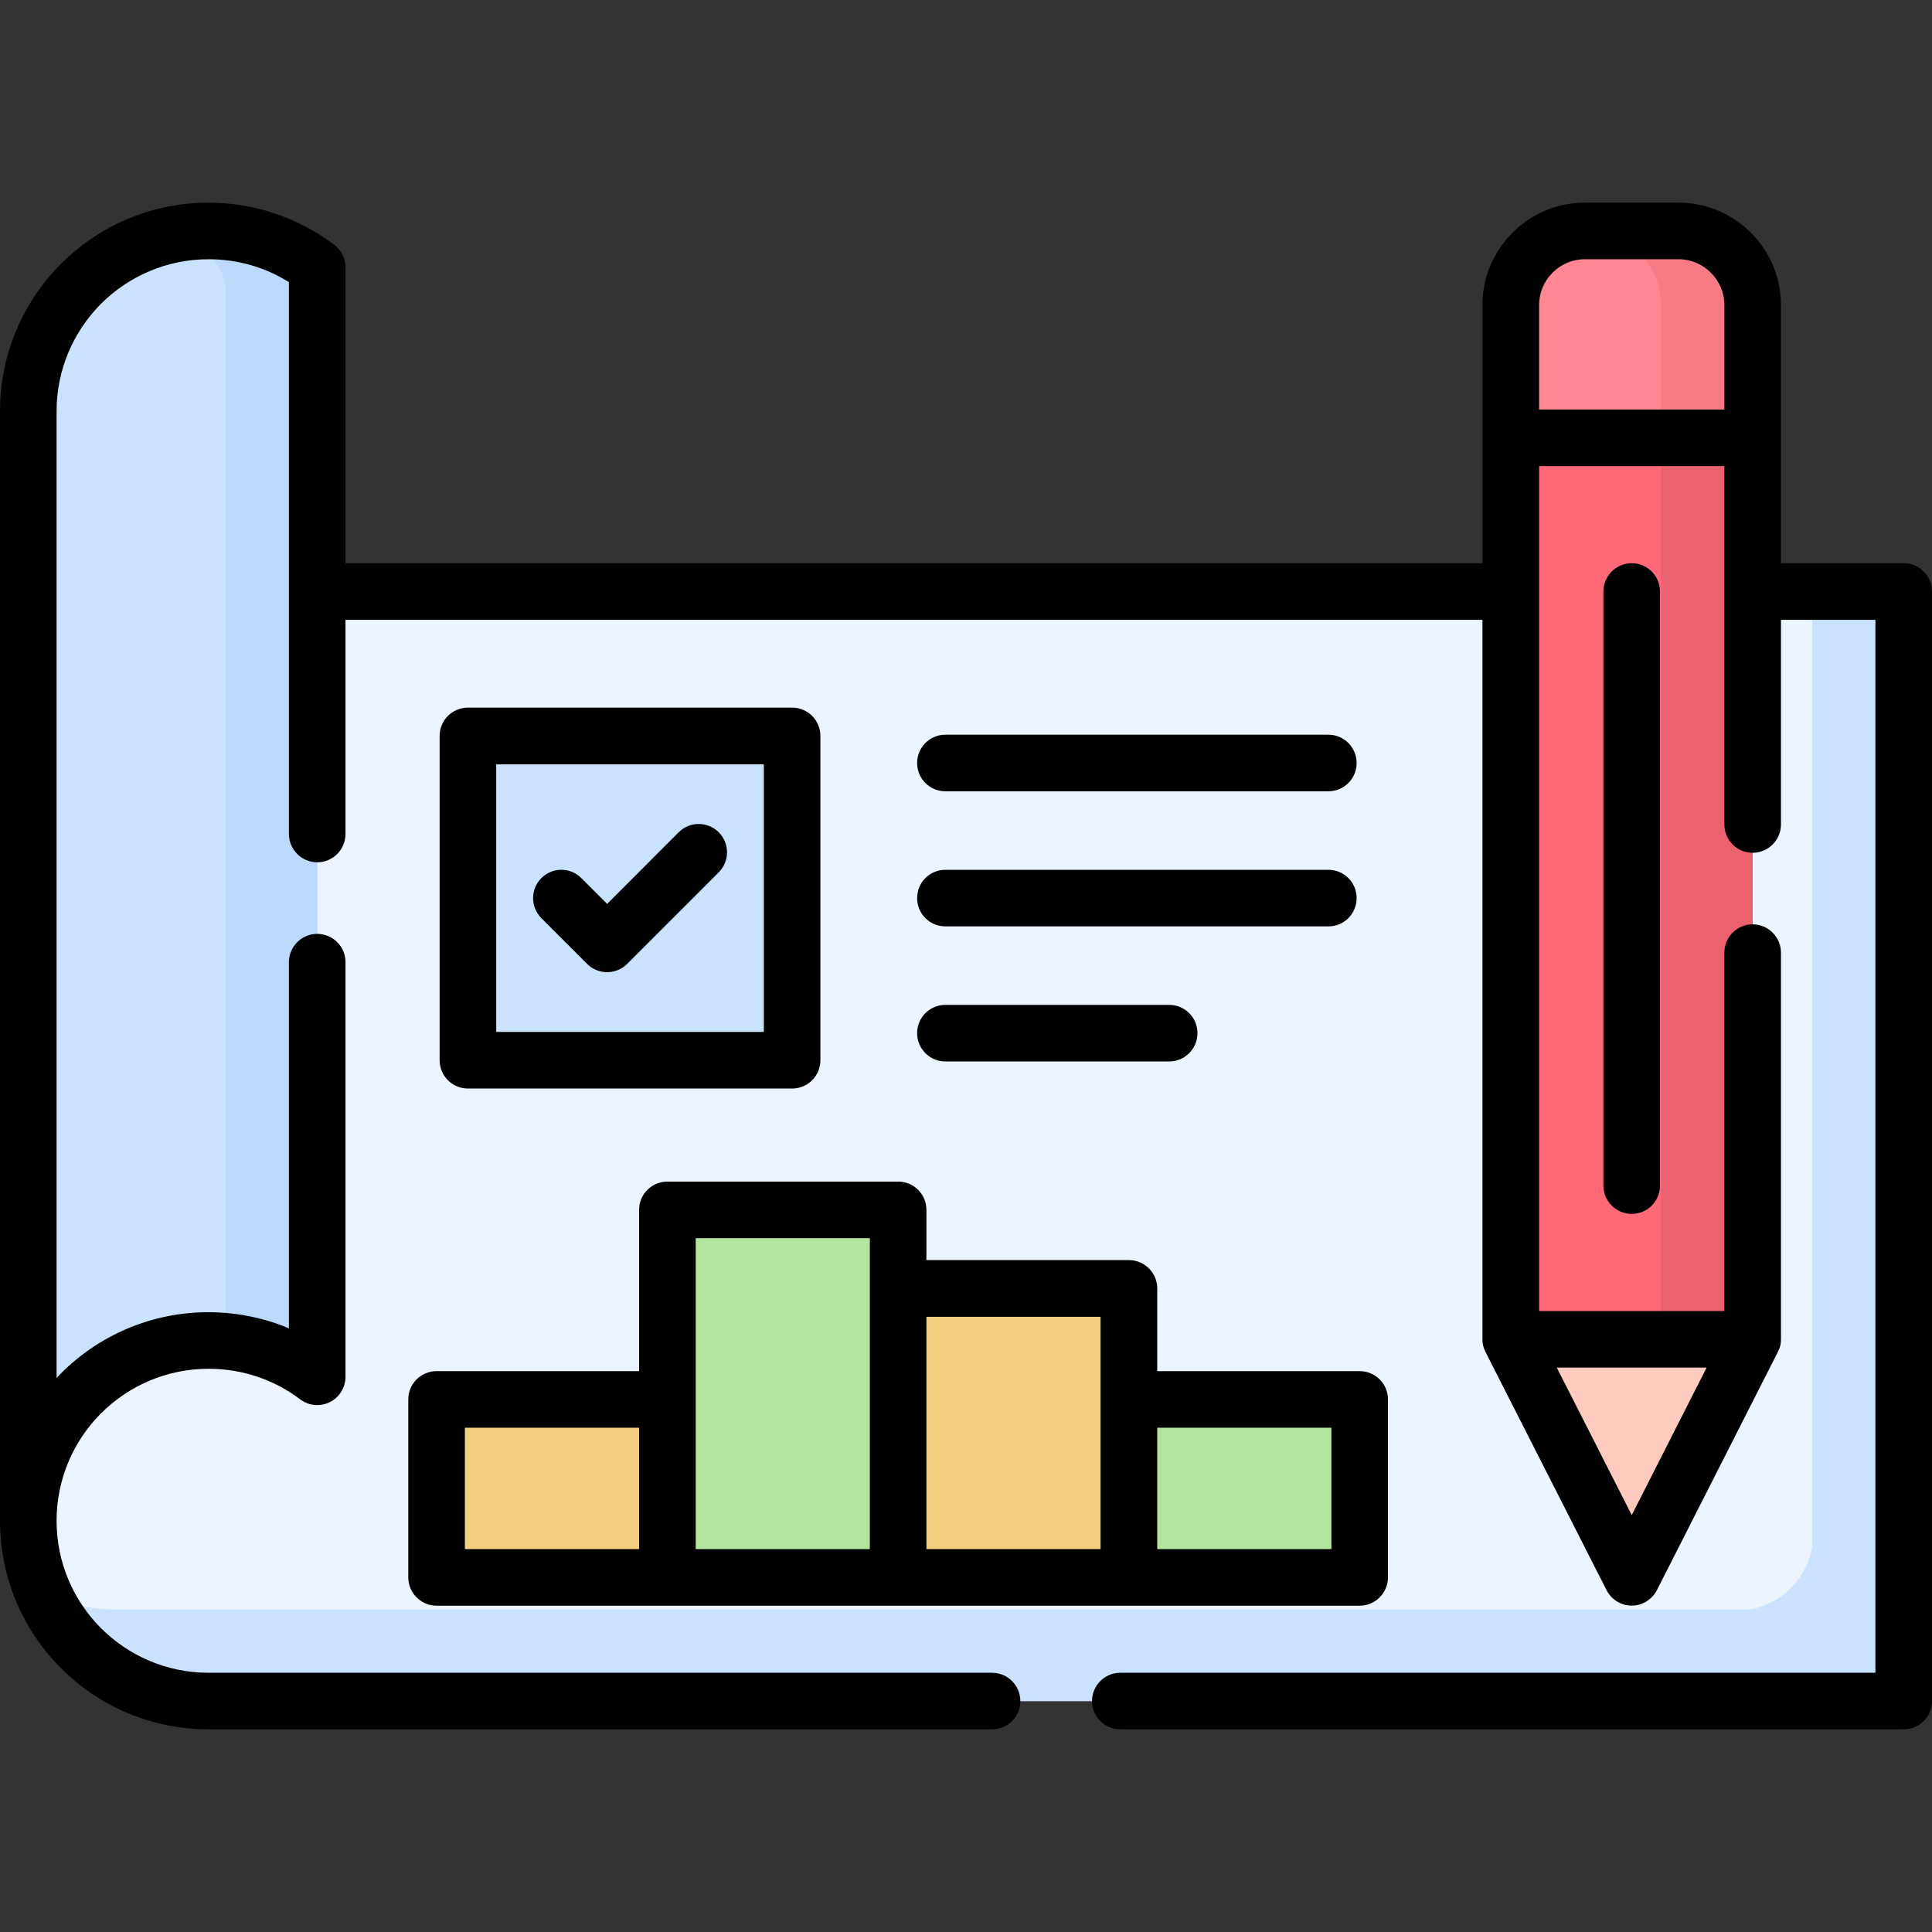 <svg id="Capa_1" enable-background="new 0 0 512 512" height="512" viewBox="0 0 512 512" width="512" xmlns="http://www.w3.org/2000/svg"><rect x="0" y="0" width="512" height="512" fill="#333333" stroke="none"/><g><g clip-rule="evenodd" fill-rule="evenodd"><path d="m7.512 156.773h480.507c8.391 1.474 14.996 8.107 16.498 16.497v261.043c-1.502 8.391-8.107 14.995-16.498 16.497h-432.743c-26.391 0-47.765-21.401-47.765-47.792v-246.245z" fill="#ecf4ff"/><path d="m55.276 61.218c-26.391 0-47.765 21.373-47.765 47.764v294.037c0-26.39 21.374-47.764 47.765-47.764 8.73 0 16.781 2.013 23.698 6.265 2.353 1.445 5.102-.142 5.102-3.118 0-93.94 0-231.987 0-281.452 0-2.891-1.502-7.483-5.811-9.864-6.831-3.772-14.626-5.868-22.989-5.868z" fill="#cbe2ff"/><path d="m131.274 195.041h71.377c3.997 0 7.285 3.288 7.285 7.285v71.348c0 4.025-3.288 7.285-7.285 7.285h-71.377c-3.997 0-7.257-3.26-7.257-7.285v-71.348c0-3.997 3.26-7.285 7.257-7.285z" fill="#cbe2ff"/><path d="m464.463 116.011-33.478-10.176-30.614 10.176v238.904l32.23 8.391 31.862-8.391z" fill="#ff6978"/><path d="m436.456 410.049 11.99-23.584 16.017-31.55h-32.032-32.06l16.016 31.55 11.991 23.584c1.785 3.543 6.292 3.543 8.078 0z" fill="#ffcbbe"/><path d="m464.463 116.011v-35.206c0-10.771-8.816-19.587-19.588-19.587h-24.888c-10.801 0-19.616 8.815-19.616 19.587v35.206z" fill="#ff8793"/><path d="m127.986 418.014h48.87l8.022-26.531-8.022-20.637h-48.87c-6.236 1.105-11.169 6.038-12.274 12.303v22.592c1.105 6.236 6.037 11.167 12.274 12.273z" fill="#f2ce7e"/><path d="m176.856 418.014h61.172l8.363-30.16-8.363-46.403v-8.532c-1.105-6.265-6.038-11.196-12.302-12.303h-36.567c-6.265 1.107-11.197 6.038-12.302 12.303v85.095z" fill="#b3e59f"/><path d="m238.028 418.014h61.144l6.18-20.324-6.18-26.844v-17.121c-1.105-6.236-6.038-11.169-12.302-12.274h-48.842z" fill="#f2ce7e"/><path d="m299.172 418.014h48.871c6.236-1.105 11.168-6.037 12.274-12.273v-22.592c-1.105-6.265-6.038-11.197-12.274-12.303h-48.871z" fill="#b3e59f"/><path d="m463.754 426.547h-432.743c-6.917 0-13.465-1.475-19.389-4.11 7.427 16.724 24.18 28.374 43.654 28.374h432.742c8.391-1.502 14.996-8.106 16.498-16.497v-261.044c-1.502-8.39-8.107-15.023-16.498-16.497h-7.767v253.275c-1.501 8.392-8.106 14.996-16.497 16.499z" fill="#cbe2ff"/><path d="m59.811 156.773v198.652c6.974.595 13.437 2.579 19.163 6.094 2.353 1.445 5.102-.142 5.102-3.118v-201.628-79.824c0-2.891-1.502-7.483-5.811-9.864-6.831-3.771-14.626-5.867-22.989-5.867-4.167 0-8.25.538-12.104 1.53 3.798 1.021 7.427 2.466 10.829 4.337 4.309 2.381 5.811 6.974 5.811 9.864v79.824z" fill="#bed8fb"/><path d="m440.198 116.011v40.762 198.142h24.265v-198.142-40.762z" fill="#eb616f"/><path d="m440.198 80.805v27.836 7.37h24.265v-35.206c0-10.771-8.816-19.587-19.588-19.587h-24.294c10.801 0 19.617 8.815 19.617 19.587z" fill="#f77b87"/></g><path d="m456.979 108.527v-27.722c0-3.316-1.389-6.35-3.572-8.532-2.211-2.211-5.216-3.571-8.532-3.571h-24.888c-3.346 0-6.35 1.36-8.561 3.571-2.183 2.183-3.544 5.216-3.544 8.532v27.723h49.097zm-313.516 134.787c-2.919-2.947-2.919-7.682 0-10.602 2.92-2.947 7.682-2.947 10.602 0l6.832 6.832 18.964-18.992c2.92-2.92 7.682-2.92 10.602 0 2.948 2.948 2.948 7.682 0 10.63l-24.264 24.265c-2.921 2.92-7.683 2.92-10.603 0zm281.456-86.541c0-4.139 3.345-7.512 7.512-7.512 4.139 0 7.483 3.373 7.483 7.512v157.408c0 4.138-3.345 7.512-7.483 7.512-4.167 0-7.512-3.374-7.512-7.512zm-118.235 253.758h46.149v-32.174h-46.149zm53.632 14.995c-81.525 0-163.08 0-244.605 0-4.139 0-7.512-3.374-7.512-7.513v-47.168c0-4.139 3.373-7.483 7.512-7.483h53.661v-42.747c0-4.138 3.345-7.482 7.483-7.482h61.172c4.139 0 7.484 3.345 7.484 7.482v13.323h53.66c4.139 0 7.512 3.373 7.512 7.512v21.912h53.632c4.139 0 7.512 3.345 7.512 7.483v47.168c.001 4.139-3.372 7.513-7.511 7.513zm-114.804-14.995h46.149v-61.569h-46.149zm-61.144 0h46.148v-69.081-13.322h-46.148zm-61.173 0h46.178v-32.174h-46.178zm-31.635-261.269h301.299v-33.251-35.206c0-7.455 3.061-14.229 7.965-19.134 4.904-4.904 11.679-7.966 19.163-7.966h24.888c7.455 0 14.23 3.062 19.134 7.966s7.965 11.679 7.965 19.134v35.206 33.251h32.542c4.139 0 7.483 3.373 7.483 7.512v294.036c0 4.139-3.345 7.484-7.483 7.484h-207.64c-4.139 0-7.483-3.346-7.483-7.484s3.345-7.512 7.483-7.512h200.128v-279.041h-25.03v54.227c0 4.139-3.374 7.512-7.512 7.512-4.139 0-7.484-3.373-7.484-7.512v-61.71-33.25h-49.097v33.25 190.658h49.097v-94.961c0-4.139 3.345-7.512 7.484-7.512 4.138 0 7.512 3.373 7.512 7.512v102.444c0 1.814-.482 2.722-1.276 4.252l-31.578 62.192c-.708 1.389-1.842 2.579-3.345 3.345-3.685 1.871-8.164.368-10.034-3.316l-31.692-62.362c-.737-1.502-1.19-2.352-1.19-4.11v-190.659h-301.299v56.749c0 4.139-3.345 7.513-7.484 7.513s-7.512-3.374-7.512-7.513v-64.232-82.007c-6.435-4.024-13.691-6.065-21.288-6.065-11.112 0-21.175 4.507-28.489 11.792-7.285 7.313-11.793 17.376-11.793 28.488v256.195c.397-.426.794-.851 1.19-1.247 10.007-10.007 23.84-16.186 39.091-16.186 6.095 0 11.991 1.021 17.575 2.863 1.248.425 2.495.907 3.713 1.417v-97.029c0-4.139 3.373-7.512 7.512-7.512s7.484 3.373 7.484 7.512v109.899c0 1.559-.51 3.146-1.531 4.508-2.466 3.288-7.172 3.939-10.488 1.445-3.43-2.607-7.314-4.677-11.452-6.038-3.968-1.332-8.277-2.069-12.812-2.069-11.112 0-21.175 4.508-28.489 11.793-7.285 7.284-11.793 17.376-11.793 28.487 0 11.141 4.507 21.203 11.793 28.488 7.313 7.285 17.376 11.792 28.489 11.792h207.64c4.139 0 7.483 3.374 7.483 7.512 0 4.139-3.345 7.484-7.483 7.484h-207.64c-15.251 0-29.084-6.18-39.091-16.186-10.006-10.007-16.185-23.812-16.185-39.091v-294.038c0-15.251 6.179-29.084 16.185-39.09 10.007-10.007 23.84-16.187 39.091-16.187 11.82 0 23.442 3.855 32.938 10.886 2.013 1.36 3.345 3.656 3.345 6.265v78.407zm360.713 213.165h-39.713l19.871 39.09zm-100.234-167.726c4.139 0 7.483 3.373 7.483 7.512s-3.345 7.483-7.483 7.483h-101.51c-4.139 0-7.483-3.345-7.483-7.483 0-4.139 3.345-7.512 7.483-7.512zm-42.208 71.603c4.167 0 7.512 3.345 7.512 7.483s-3.345 7.512-7.512 7.512h-59.301c-4.139 0-7.483-3.373-7.483-7.512s3.345-7.483 7.483-7.483zm42.208-35.802c4.139 0 7.483 3.346 7.483 7.512 0 4.139-3.345 7.484-7.483 7.484h-101.51c-4.139 0-7.483-3.346-7.483-7.484 0-4.166 3.345-7.512 7.483-7.512zm-228.022-42.973h85.919c4.139 0 7.483 3.373 7.483 7.512v85.918c0 4.139-3.345 7.512-7.483 7.512h-85.919c-4.167 0-7.512-3.373-7.512-7.512v-85.918c0-4.139 3.345-7.512 7.512-7.512zm78.408 15.024h-70.924v70.923h70.924z"/></g></svg>